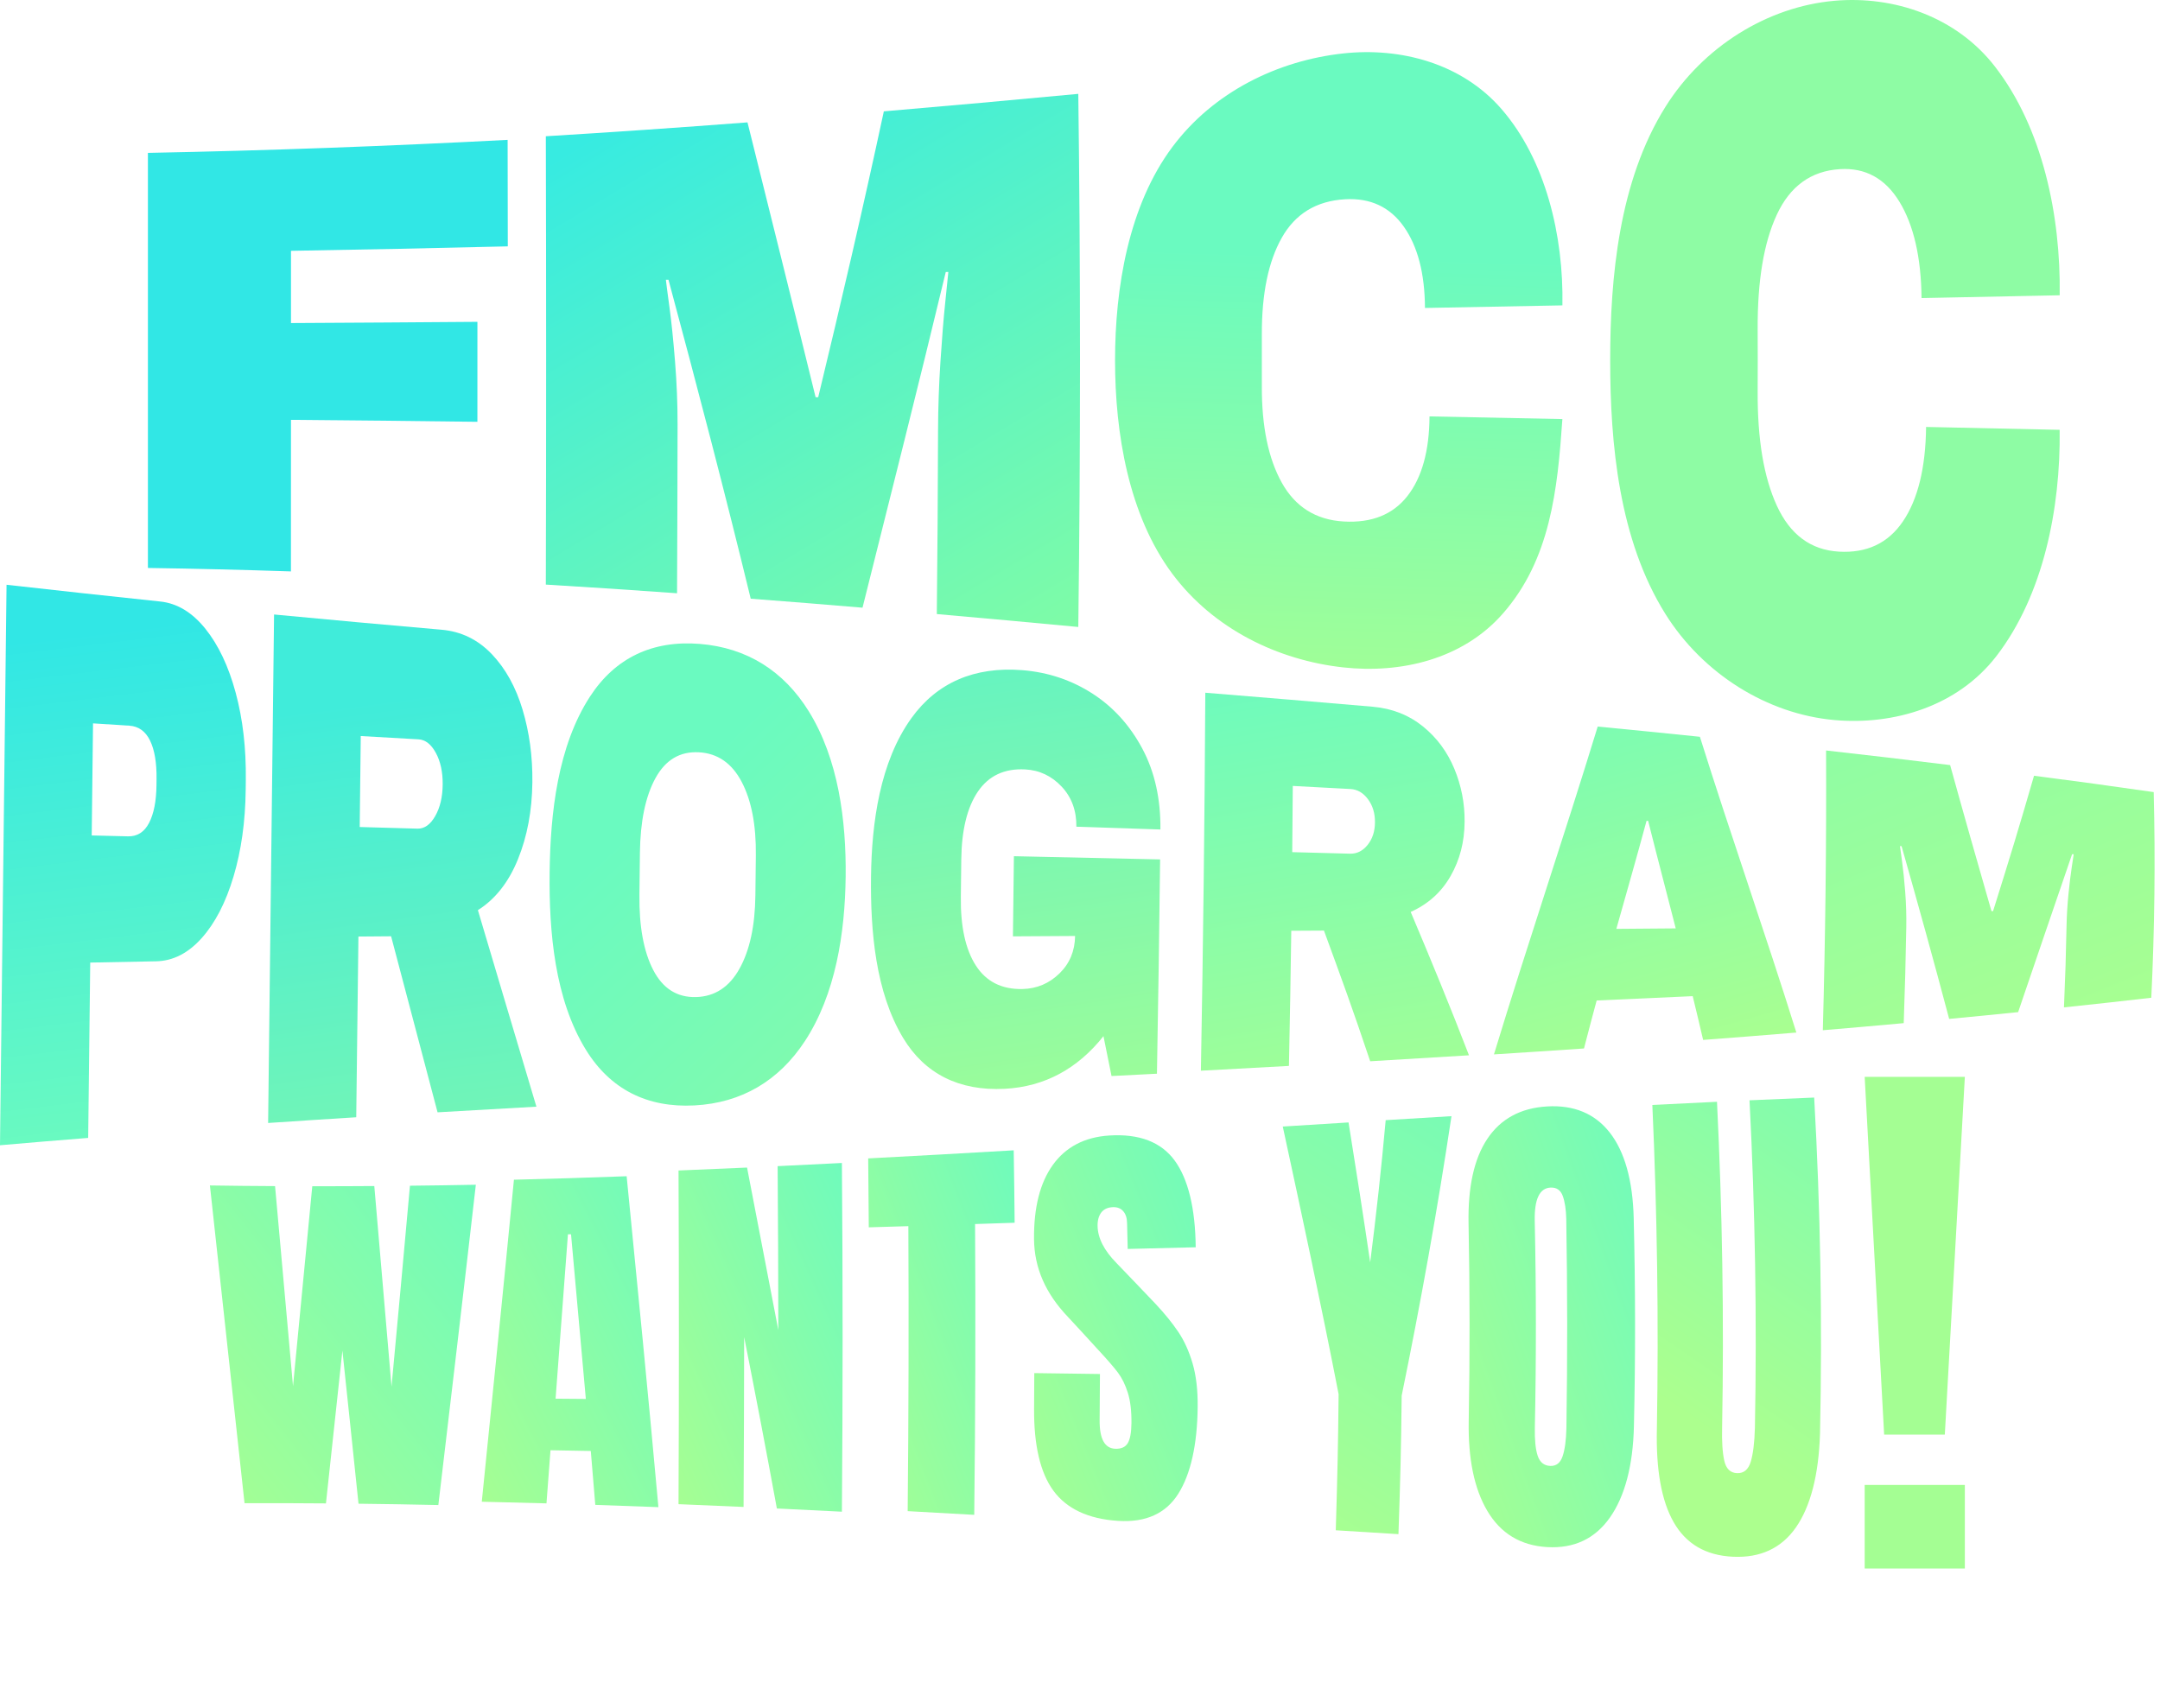 <svg width="421" height="333" viewBox="0 0 421 333" fill="none" xmlns="http://www.w3.org/2000/svg">
<path d="M367.233 279.633L363.44 209.901H382.964L379.059 279.633H367.233ZM363.44 305.74V289.451H382.964V305.74H363.44Z" fill="#A4FE93"/>
<path d="M47.661 293.008C45.411 272.362 43.158 251.717 40.913 231.07C45.993 231.144 48.532 231.171 53.611 231.199C54.777 244.199 55.948 257.199 57.111 270.2C58.369 257.208 59.628 244.216 60.866 231.222C65.701 231.227 68.12 231.219 72.954 231.185C74.074 244.216 75.201 257.246 76.311 270.277C77.526 257.227 78.737 244.177 79.904 231.122C85.041 231.066 87.609 231.028 92.744 230.933C90.368 251.751 87.891 272.556 85.437 293.365C79.214 293.234 76.102 293.181 69.877 293.108C68.849 283.156 67.785 273.208 66.737 263.259C65.664 273.187 64.598 283.116 63.531 293.046C57.184 292.998 54.01 292.989 47.661 293.008Z" fill="url(#paint0_linear_13_1723)"/>
<path d="M108.288 272.634C110.646 272.653 111.825 272.664 114.184 272.684C113.236 261.982 112.269 251.283 111.299 240.583C111.057 240.587 110.937 240.59 110.695 240.594C109.905 251.275 109.104 261.955 108.288 272.634ZM93.903 292.72C96.017 271.799 98.15 250.88 100.17 229.951C108.959 229.728 113.352 229.59 122.138 229.274C124.261 250.77 126.392 272.262 128.327 293.776C123.406 293.586 120.946 293.497 116.024 293.334C115.678 289.076 115.504 286.982 115.15 282.829C112.008 282.768 110.437 282.739 107.294 282.685C106.984 286.791 106.827 288.857 106.512 293.04C101.469 292.896 98.947 292.831 93.903 292.72Z" fill="url(#paint1_linear_13_1723)"/>
<path d="M132.25 293.196C132.345 271.515 132.346 249.836 132.25 228.155C137.592 227.939 140.264 227.825 145.606 227.583C147.628 238.147 149.667 248.707 151.702 259.268C151.7 248.614 151.638 237.961 151.568 227.308C156.577 227.07 159.082 226.946 164.092 226.69C164.277 249.349 164.277 272.002 164.092 294.662C159.022 294.402 156.487 294.277 151.417 294.037C149.376 282.883 147.247 271.761 145.044 260.637C145.03 271.672 144.99 282.704 144.927 293.737C139.857 293.509 137.321 293.4 132.25 293.196Z" fill="url(#paint2_linear_13_1723)"/>
<path d="M176.912 294.553C177.094 276.035 177.137 257.522 177.044 239.003C173.959 239.097 172.417 239.143 169.333 239.233C169.3 233.961 169.276 231.291 169.217 225.798C178.673 225.307 188.127 224.778 197.579 224.222C197.672 230.015 197.708 232.817 197.761 238.339C194.675 238.442 193.133 238.493 190.048 238.593C190.163 257.49 190.109 276.379 189.886 295.275C184.696 294.979 182.102 294.834 176.912 294.553Z" fill="url(#paint3_linear_13_1723)"/>
<path d="M205.306 290.556C202.741 287.047 201.502 281.669 201.551 274.547C201.57 271.766 201.578 270.388 201.59 267.649C206.709 267.718 209.269 267.752 214.389 267.823C214.37 271.381 214.358 273.176 214.325 276.809C214.292 280.43 215.298 282.317 217.367 282.394C218.526 282.437 219.339 282.077 219.802 281.313C220.265 280.55 220.508 279.246 220.527 277.414C220.551 275.011 220.314 273.036 219.819 271.474C219.325 269.913 218.691 268.621 217.914 267.581C217.138 266.54 215.743 264.924 213.728 262.763C211.492 260.302 210.371 259.087 208.125 256.671C203.775 252.1 201.583 247.123 201.539 241.473C201.492 235.38 202.701 230.564 205.193 227.086C207.682 223.609 211.356 221.636 216.233 221.333C222.063 220.97 226.303 222.607 228.943 226.201C231.582 229.794 232.978 235.535 233.052 243.12C227.75 243.254 225.099 243.319 219.799 243.448C219.753 241.44 219.727 240.432 219.674 238.401C219.664 237.425 219.414 236.652 218.928 236.094C218.443 235.536 217.77 235.27 216.913 235.303C215.905 235.341 215.152 235.687 214.656 236.333C214.158 236.983 213.916 237.847 213.928 238.927C213.953 241.312 215.184 243.724 217.624 246.208C220.673 249.387 222.202 250.963 225.244 254.172C227.019 256.067 228.488 257.879 229.649 259.602C230.81 261.324 231.74 263.367 232.436 265.734C233.133 268.102 233.466 270.92 233.434 274.221C233.364 281.576 232.085 287.305 229.667 291.152C227.249 295.002 223.345 296.791 217.966 296.455C212.085 296.089 207.871 294.065 205.306 290.556Z" fill="url(#paint4_linear_13_1723)"/>
<path d="M260.352 298.286C260.687 287.214 260.797 282.04 260.906 271.765C257.514 254.32 253.774 236.958 250.02 219.588C255.148 219.267 257.712 219.106 262.841 218.788C264.297 227.87 265.72 236.96 267.061 246.06C268.237 236.847 269.248 227.592 270.082 218.342C275.21 218.027 277.774 217.87 282.903 217.565C280.17 235.835 276.904 253.935 273.199 272.034C273.078 282.547 272.953 287.836 272.57 299.04C267.683 298.742 265.239 298.59 260.352 298.286Z" fill="url(#paint5_linear_13_1723)"/>
<path d="M304.564 283.855C305.004 282.553 305.254 280.713 305.304 278.351C305.518 264.757 305.507 251.192 305.276 237.598C305.235 235.759 305.007 234.265 304.595 233.124C304.185 231.985 303.395 231.437 302.235 231.485C300.061 231.574 299.042 233.761 299.132 237.994C299.42 251.415 299.431 264.838 299.152 278.259C299.104 280.666 299.286 282.506 299.708 283.767C300.13 285.031 300.946 285.691 302.158 285.741C303.32 285.789 304.123 285.16 304.564 283.855ZM289.9 294.526C287.325 290.183 286.136 284.322 286.263 276.994C286.495 264.167 286.48 251.338 286.232 238.513C286.097 231.423 287.288 225.897 289.875 222.008C292.461 218.12 296.345 215.963 301.575 215.666C306.802 215.368 310.871 217.077 313.757 220.765C316.642 224.453 318.241 230.058 318.423 237.477C318.757 250.965 318.775 264.46 318.465 277.948C318.292 285.693 316.686 291.678 313.784 295.804C310.883 299.931 306.802 301.86 301.575 301.563C296.345 301.267 292.473 298.87 289.9 294.526Z" fill="url(#paint6_linear_13_1723)"/>
<path d="M326.207 296.706C323.803 292.488 322.752 286.405 322.939 278.481C323.302 257.413 322.997 236.432 322.055 215.379C327.095 215.122 329.615 214.999 334.655 214.762C335.695 235.907 336.036 256.967 335.655 278.132C335.584 280.926 335.719 283.115 336.07 284.699C336.422 286.283 337.25 287.102 338.567 287.149C339.881 287.197 340.771 286.456 341.232 284.925C341.691 283.395 341.969 281.187 342.045 278.308C342.445 256.984 342.09 235.773 340.994 214.471C346.035 214.246 348.556 214.139 353.598 213.938C354.823 235.779 355.201 257.507 354.735 279.374C354.488 287.559 352.86 293.687 350.032 297.736C347.203 301.784 343.106 303.689 337.776 303.443C332.445 303.197 328.611 300.925 326.207 296.706Z" fill="url(#paint7_linear_13_1723)"/>
<path d="M17.876 162.846C20.704 162.916 22.117 162.951 24.944 163.021C26.756 163.065 28.126 162.189 29.054 160.405C29.98 158.621 30.462 156.182 30.498 153.069C30.503 152.586 30.506 152.345 30.512 151.864C30.549 148.651 30.125 146.156 29.241 144.345C28.357 142.536 27.007 141.566 25.196 141.451C22.37 141.272 20.957 141.183 18.131 141C18.029 149.737 17.978 154.105 17.876 162.846ZM40.02 122.544C42.571 125.713 44.545 129.879 45.935 135.023C47.324 140.17 47.982 145.804 47.91 152.037C47.903 152.797 47.898 153.177 47.889 153.937C47.817 160.171 47.027 165.785 45.518 170.846C44.008 175.909 41.941 179.91 39.318 182.848C36.692 185.789 33.722 187.318 30.407 187.379C25.279 187.475 22.715 187.523 17.586 187.625C17.454 199.018 17.32 210.41 17.187 221.803C10.313 222.352 6.875 222.638 0 223.234C0.425 186.818 0.851 150.401 1.276 113.985C11.257 115.109 21.238 116.196 31.225 117.247C34.534 117.589 37.468 119.376 40.02 122.544Z" fill="url(#paint8_linear_13_1723)"/>
<path d="M84.954 146.761C84.041 145.074 82.914 144.187 81.567 144.112C77.066 143.858 74.814 143.731 70.313 143.472C70.232 150.576 70.192 154.113 70.11 161.204C74.613 161.331 76.865 161.394 81.368 161.519C82.715 161.556 83.863 160.746 84.814 159.095C85.765 157.444 86.253 155.394 86.282 152.951C86.31 150.508 85.867 148.447 84.954 146.761ZM100.952 167.489C99.14 171.958 96.536 175.267 93.145 177.41C96.921 190.188 100.759 202.942 104.551 215.714C96.845 216.141 92.991 216.36 85.284 216.815C82.269 205.376 79.232 193.945 76.229 182.502C73.681 182.522 72.407 182.532 69.859 182.553C69.719 194.295 69.579 206.037 69.434 217.778C62.565 218.209 59.13 218.43 52.259 218.893C52.658 185.855 53.044 152.817 53.417 119.778C64.299 120.814 75.184 121.8 86.072 122.749C89.9 123.081 93.155 124.682 95.843 127.494C98.531 130.306 100.538 133.932 101.861 138.349C103.184 142.768 103.819 147.466 103.762 152.487C103.699 158.037 102.764 163.022 100.952 167.489Z" fill="url(#paint9_linear_13_1723)"/>
<path d="M127.76 151.669C125.806 155.225 124.794 160.115 124.723 166.282C124.686 169.526 124.667 171.146 124.628 174.391C124.555 180.559 125.453 185.476 127.323 189.083C129.192 192.69 131.965 194.44 135.642 194.35C139.317 194.26 142.151 192.389 144.139 188.809C146.126 185.231 147.158 180.495 147.229 174.555C147.266 171.43 147.285 169.871 147.32 166.747C147.388 160.809 146.467 156.045 144.564 152.411C142.661 148.779 139.871 146.827 136.2 146.635C132.526 146.443 129.713 148.115 127.76 151.669ZM157.628 138.637C163.398 147.934 164.953 159.908 164.825 170.895C164.697 181.881 162.862 193.808 156.877 202.942C151.836 210.633 144.571 214.984 135.356 215.471C126.139 215.959 118.945 212.331 114.195 204.626C108.132 194.787 106.991 181.667 107.126 170.092C107.262 158.516 108.709 145.432 115 135.766C119.927 128.197 127.205 124.769 136.407 125.513C145.607 126.256 152.771 130.81 157.628 138.637Z" fill="url(#paint10_linear_13_1723)"/>
<path d="M213.028 135.259C217.096 137.904 220.321 141.526 222.696 146.014C225.069 150.501 226.232 155.726 226.174 161.684C219.622 161.467 216.346 161.36 209.794 161.144C209.825 158.002 208.864 155.39 206.917 153.321C204.969 151.25 202.598 150.119 199.804 149.976C195.769 149.769 192.702 151.206 190.603 154.291C188.501 157.378 187.423 161.825 187.359 167.576C187.326 170.483 187.309 171.933 187.274 174.84C187.204 180.594 188.179 185.069 190.206 188.211C192.233 191.354 195.264 192.875 199.304 192.781C202.099 192.716 204.496 191.691 206.491 189.748C208.485 187.806 209.504 185.37 209.544 182.443C204.697 182.473 202.274 182.487 197.428 182.516C197.512 176.238 197.55 173.138 197.618 166.892C207.117 167.1 216.615 167.31 226.114 167.519C225.963 181.443 225.74 195.366 225.497 209.289C221.957 209.473 220.187 209.563 216.646 209.743C216.02 206.596 215.705 205.045 215.073 201.969C210.105 208.245 203.682 211.829 195.815 212.233C186.963 212.687 180.239 209.318 176.029 202.324C170.629 193.353 169.649 181.452 169.767 170.964C169.886 160.388 171.503 148.505 177.651 139.966C182.629 133.05 189.948 129.892 199.251 130.63C204.367 131.037 208.959 132.615 213.028 135.259Z" fill="url(#paint11_linear_13_1723)"/>
<path d="M266.628 155.781C265.704 154.538 264.57 153.869 263.225 153.797C258.725 153.554 256.474 153.433 251.974 153.195C251.937 158.449 251.916 161.007 251.865 166.102C256.369 166.22 258.62 166.28 263.123 166.4C264.469 166.436 265.614 165.866 266.557 164.691C267.5 163.519 267.979 162.061 267.993 160.295C268.007 158.528 267.552 157.024 266.628 155.781ZM282.73 170.762C280.934 173.907 278.339 176.237 274.954 177.757C278.866 187.003 282.702 196.31 286.317 205.699C278.615 206.18 274.764 206.411 267.061 206.864C263.502 196.26 261.695 191.352 258.048 181.392C255.5 181.406 254.226 181.413 251.679 181.427C251.535 191.54 251.447 196.651 251.223 207.77C244.359 208.153 240.928 208.338 234.064 208.703C234.505 184.145 234.792 159.59 234.925 135.028C245.805 135.909 256.682 136.816 267.558 137.758C271.382 138.09 274.649 139.412 277.359 141.61C280.067 143.808 282.105 146.576 283.463 149.855C284.821 153.136 285.49 156.553 285.465 160.154C285.437 164.133 284.525 167.619 282.73 170.762Z" fill="url(#paint12_linear_13_1723)"/>
<path d="M315.038 181.055C319.669 181.019 321.984 181.001 326.614 180.962C324.511 172.713 323.431 168.739 321.237 160.009C321.112 160.002 321.05 159.999 320.926 159.994C318.618 168.507 317.443 172.498 315.038 181.055ZM331.952 202.702C331.149 199.248 330.743 197.547 329.922 194.173C322.434 194.526 318.689 194.694 311.202 195.016C310.222 198.658 309.728 200.518 308.732 204.37C301.713 204.849 298.202 205.078 291.183 205.523C297.691 184.132 304.861 163.001 311.405 141.625C319.373 142.396 323.356 142.793 331.323 143.616C337.37 162.921 344.093 181.957 350.126 201.267C342.855 201.866 339.221 202.152 331.952 202.702Z" fill="url(#paint13_linear_13_1723)"/>
<path d="M402.283 196.361C402.559 189.864 402.66 186.619 402.789 180.309C402.83 178.359 402.952 176.358 403.158 174.308C403.363 172.26 403.569 170.544 403.782 169.159C403.995 167.773 404.125 166.896 404.178 166.515C404.053 166.508 403.991 166.505 403.867 166.498C400.357 176.761 396.829 187.013 393.348 197.287C387.971 197.833 385.282 198.096 379.905 198.607C376.922 187.34 373.817 176.141 370.63 164.94C370.507 164.934 370.445 164.931 370.32 164.926C370.37 165.376 370.509 166.393 370.733 167.978C370.957 169.566 371.161 171.534 371.341 173.879C371.52 176.225 371.589 178.505 371.548 180.734C371.415 187.943 371.316 191.733 371.05 199.432C364.742 200.007 361.588 200.283 355.281 200.815C355.781 182.632 355.993 164.477 355.918 146.285C365.589 147.375 370.425 147.942 380.096 149.132C382.721 158.64 385.425 168.125 388.152 177.599C388.277 177.599 388.339 177.598 388.463 177.598C391.837 166.833 393.439 161.612 396.447 151.207C405.777 152.427 410.442 153.063 419.772 154.398C420.107 167.76 419.95 181.136 419.303 194.484C412.495 195.266 409.091 195.64 402.283 196.361Z" fill="url(#paint14_linear_13_1723)"/>
<path d="M28.829 29.799C52.219 29.353 75.574 28.483 98.94 27.264C98.961 35.671 98.969 39.802 98.973 48.02C84.887 48.364 70.801 48.656 56.713 48.89C56.712 54.521 56.712 57.333 56.714 62.97C68.827 62.908 80.94 62.828 93.052 62.732C93.057 70.529 93.057 74.411 93.049 82.219C80.937 82.064 68.825 81.936 56.712 81.837C56.714 91.685 56.714 101.533 56.706 111.381C47.418 111.07 38.121 110.843 28.829 110.708C28.829 83.738 28.829 56.768 28.829 29.799Z" fill="#31E7E5"/>
<path d="M182.593 119.694C182.722 107.717 182.8 95.74 182.834 83.763C182.85 79.435 183.005 75.01 183.301 70.464C183.596 65.92 183.905 62.089 184.232 58.974C184.558 55.861 184.759 53.866 184.841 53.008C184.638 53.014 184.537 53.017 184.336 53.022C179.085 74.877 173.57 96.655 168.11 118.451C159.395 117.721 155.036 117.369 146.321 116.701C141.268 95.885 135.847 75.192 130.289 54.522C130.088 54.526 129.987 54.529 129.785 54.534C129.869 55.312 130.106 57.114 130.489 59.926C130.871 62.739 131.232 66.247 131.568 70.448C131.905 74.652 132.07 78.754 132.063 82.756C132.052 93.717 132.01 104.678 131.962 115.639C121.733 114.909 116.618 114.569 106.386 113.95C106.464 84.818 106.464 55.688 106.386 26.557C119.494 25.763 132.596 24.855 145.692 23.854C150.124 41.709 154.593 59.555 158.967 77.427C159.169 77.43 159.271 77.431 159.472 77.433C163.953 58.906 168.259 40.354 172.266 21.705C184.905 20.63 197.538 19.488 210.168 18.296C210.613 52.938 210.613 87.569 210.168 122.211C200.979 121.341 191.786 120.5 182.593 119.694Z" fill="url(#paint15_linear_13_1723)"/>
<path d="M292.624 21.221C301.298 31.196 304.776 45.983 304.525 59.525C295.596 59.695 286.667 59.863 277.737 60.028C277.703 53.311 276.311 47.988 273.603 44.161C270.895 40.334 267.088 38.569 262.198 38.839C256.547 39.149 252.43 41.709 249.815 46.366C247.2 51.023 245.922 57.267 245.941 65.187C245.949 69.242 245.949 71.264 245.941 75.319C245.922 83.136 247.202 89.35 249.816 94.059C252.431 98.77 256.462 101.354 261.945 101.655C267.34 101.951 271.461 100.313 274.295 96.716C277.126 93.123 278.586 87.898 278.623 81.167C288.976 81.371 294.155 81.475 304.521 81.686C303.568 95.515 302.174 109.027 292.933 119.584C285.055 128.585 272.926 131.321 261.774 130.088C249.102 128.686 236.528 122.629 228.483 111.828C219.966 100.396 217.331 84.422 217.331 70.253C217.331 56.084 219.967 40.11 228.483 28.677C236.528 17.878 249.09 11.809 261.774 10.418C272.925 9.195 284.87 12.305 292.624 21.221Z" fill="url(#paint16_linear_13_1723)"/>
<path d="M388.822 12.965C398.145 24.991 401.664 42.062 401.451 57.557C392.475 57.738 383.499 57.92 374.523 58.101C374.445 50.131 372.975 43.834 370.198 39.299C367.42 34.765 363.56 32.675 358.651 32.967C352.977 33.305 348.888 36.304 346.319 41.835C343.751 47.366 342.539 54.78 342.581 64.215C342.602 69.046 342.602 71.46 342.581 76.291C342.539 85.603 343.755 92.982 346.321 98.575C348.889 104.171 352.892 107.197 358.396 107.526C363.813 107.848 367.987 105.908 370.888 101.644C373.788 97.379 375.325 91.205 375.408 83.222C385.813 83.446 391.02 83.558 401.443 83.782C401.637 99.059 398.271 116.002 389.124 127.876C381.541 137.72 369.082 141.391 357.524 140.353C344.473 139.182 331.924 131.386 324.591 119.662C315.539 105.187 313.838 86.45 313.838 70.253C313.838 54.057 315.54 35.32 324.591 20.846C331.924 9.122 344.457 1.312 357.524 0.154C369.088 -0.871 381.257 3.207 388.822 12.965Z" fill="#8EFCA4"/>
<defs>
<linearGradient id="paint0_linear_13_1723" x1="43.072" y1="310.025" x2="118.25" y2="250.45" gradientUnits="userSpaceOnUse">
<stop stop-color="#ACFF8E"/>
<stop offset="1" stop-color="#6AFAC0"/>
</linearGradient>
<linearGradient id="paint1_linear_13_1723" x1="95.512" y1="311.128" x2="160.026" y2="278.024" gradientUnits="userSpaceOnUse">
<stop stop-color="#ACFF8E"/>
<stop offset="1" stop-color="#6AFAC0"/>
</linearGradient>
<linearGradient id="paint2_linear_13_1723" x1="133.744" y1="312.946" x2="196.599" y2="284.513" gradientUnits="userSpaceOnUse">
<stop stop-color="#ACFF8E"/>
<stop offset="1" stop-color="#6AFAC0"/>
</linearGradient>
<linearGradient id="paint3_linear_13_1723" x1="170.551" y1="314.389" x2="229.357" y2="291.676" gradientUnits="userSpaceOnUse">
<stop stop-color="#ACFF8E"/>
<stop offset="1" stop-color="#6AFAC0"/>
</linearGradient>
<linearGradient id="paint4_linear_13_1723" x1="203.029" y1="316.727" x2="267.783" y2="290.322" gradientUnits="userSpaceOnUse">
<stop stop-color="#ACFF8E"/>
<stop offset="1" stop-color="#6AFAC0"/>
</linearGradient>
<linearGradient id="paint5_linear_13_1723" x1="291.681" y1="329" x2="354.711" y2="231.404" gradientUnits="userSpaceOnUse">
<stop stop-color="#ACFF8E"/>
<stop offset="1" stop-color="#6AFAC0"/>
</linearGradient>
<linearGradient id="paint6_linear_13_1723" x1="287.739" y1="324.717" x2="355.647" y2="300.059" gradientUnits="userSpaceOnUse">
<stop stop-color="#ACFF8E"/>
<stop offset="1" stop-color="#6AFAC0"/>
</linearGradient>
<linearGradient id="paint7_linear_13_1723" x1="361.9" y1="299.046" x2="419.667" y2="215.112" gradientUnits="userSpaceOnUse">
<stop stop-color="#ACFF8E"/>
<stop offset="1" stop-color="#6AFAC0"/>
</linearGradient>
<linearGradient id="paint8_linear_13_1723" x1="-40.266" y1="130.127" x2="-28.424" y2="228.017" gradientUnits="userSpaceOnUse">
<stop stop-color="#31E7E5"/>
<stop offset="1" stop-color="#6AFAC0"/>
</linearGradient>
<linearGradient id="paint9_linear_13_1723" x1="225.5" y1="299" x2="201.171" y2="119.143" gradientUnits="userSpaceOnUse">
<stop stop-color="#ACFF8E"/>
<stop offset="1" stop-color="#40ECDA"/>
</linearGradient>
<linearGradient id="paint10_linear_13_1723" x1="256.5" y1="216" x2="166.465" y2="120.155" gradientUnits="userSpaceOnUse">
<stop offset="0.279" stop-color="#8DFAA4"/>
<stop offset="1" stop-color="#6AFAC0"/>
</linearGradient>
<linearGradient id="paint11_linear_13_1723" x1="260" y1="231.5" x2="235.182" y2="67.534" gradientUnits="userSpaceOnUse">
<stop stop-color="#ACFF8E"/>
<stop offset="0.973" stop-color="#46EED7"/>
</linearGradient>
<linearGradient id="paint12_linear_13_1723" x1="279.896" y1="226.863" x2="262.07" y2="123.05" gradientUnits="userSpaceOnUse">
<stop stop-color="#ACFF8E"/>
<stop offset="1" stop-color="#6AFAC0"/>
</linearGradient>
<linearGradient id="paint13_linear_13_1723" x1="344.223" y1="208.203" x2="313.009" y2="99.825" gradientUnits="userSpaceOnUse">
<stop stop-color="#ACFF8E"/>
<stop offset="0.911" stop-color="#6AFAC0"/>
</linearGradient>
<linearGradient id="paint14_linear_13_1723" x1="400.202" y1="217.533" x2="327.211" y2="38.447" gradientUnits="userSpaceOnUse">
<stop stop-color="#ACFF8E"/>
<stop offset="1" stop-color="#6AFAC0"/>
</linearGradient>
<linearGradient id="paint15_linear_13_1723" x1="142.894" y1="9.821" x2="223.728" y2="144.488" gradientUnits="userSpaceOnUse">
<stop stop-color="#37EBE1"/>
<stop offset="1" stop-color="#8DFF9B"/>
</linearGradient>
<linearGradient id="paint16_linear_13_1723" x1="304.448" y1="150.751" x2="309.204" y2="2.676" gradientUnits="userSpaceOnUse">
<stop stop-color="#ACFF8E"/>
<stop offset="0.673" stop-color="#6AFAC0"/>
</linearGradient>
</defs>
</svg>
